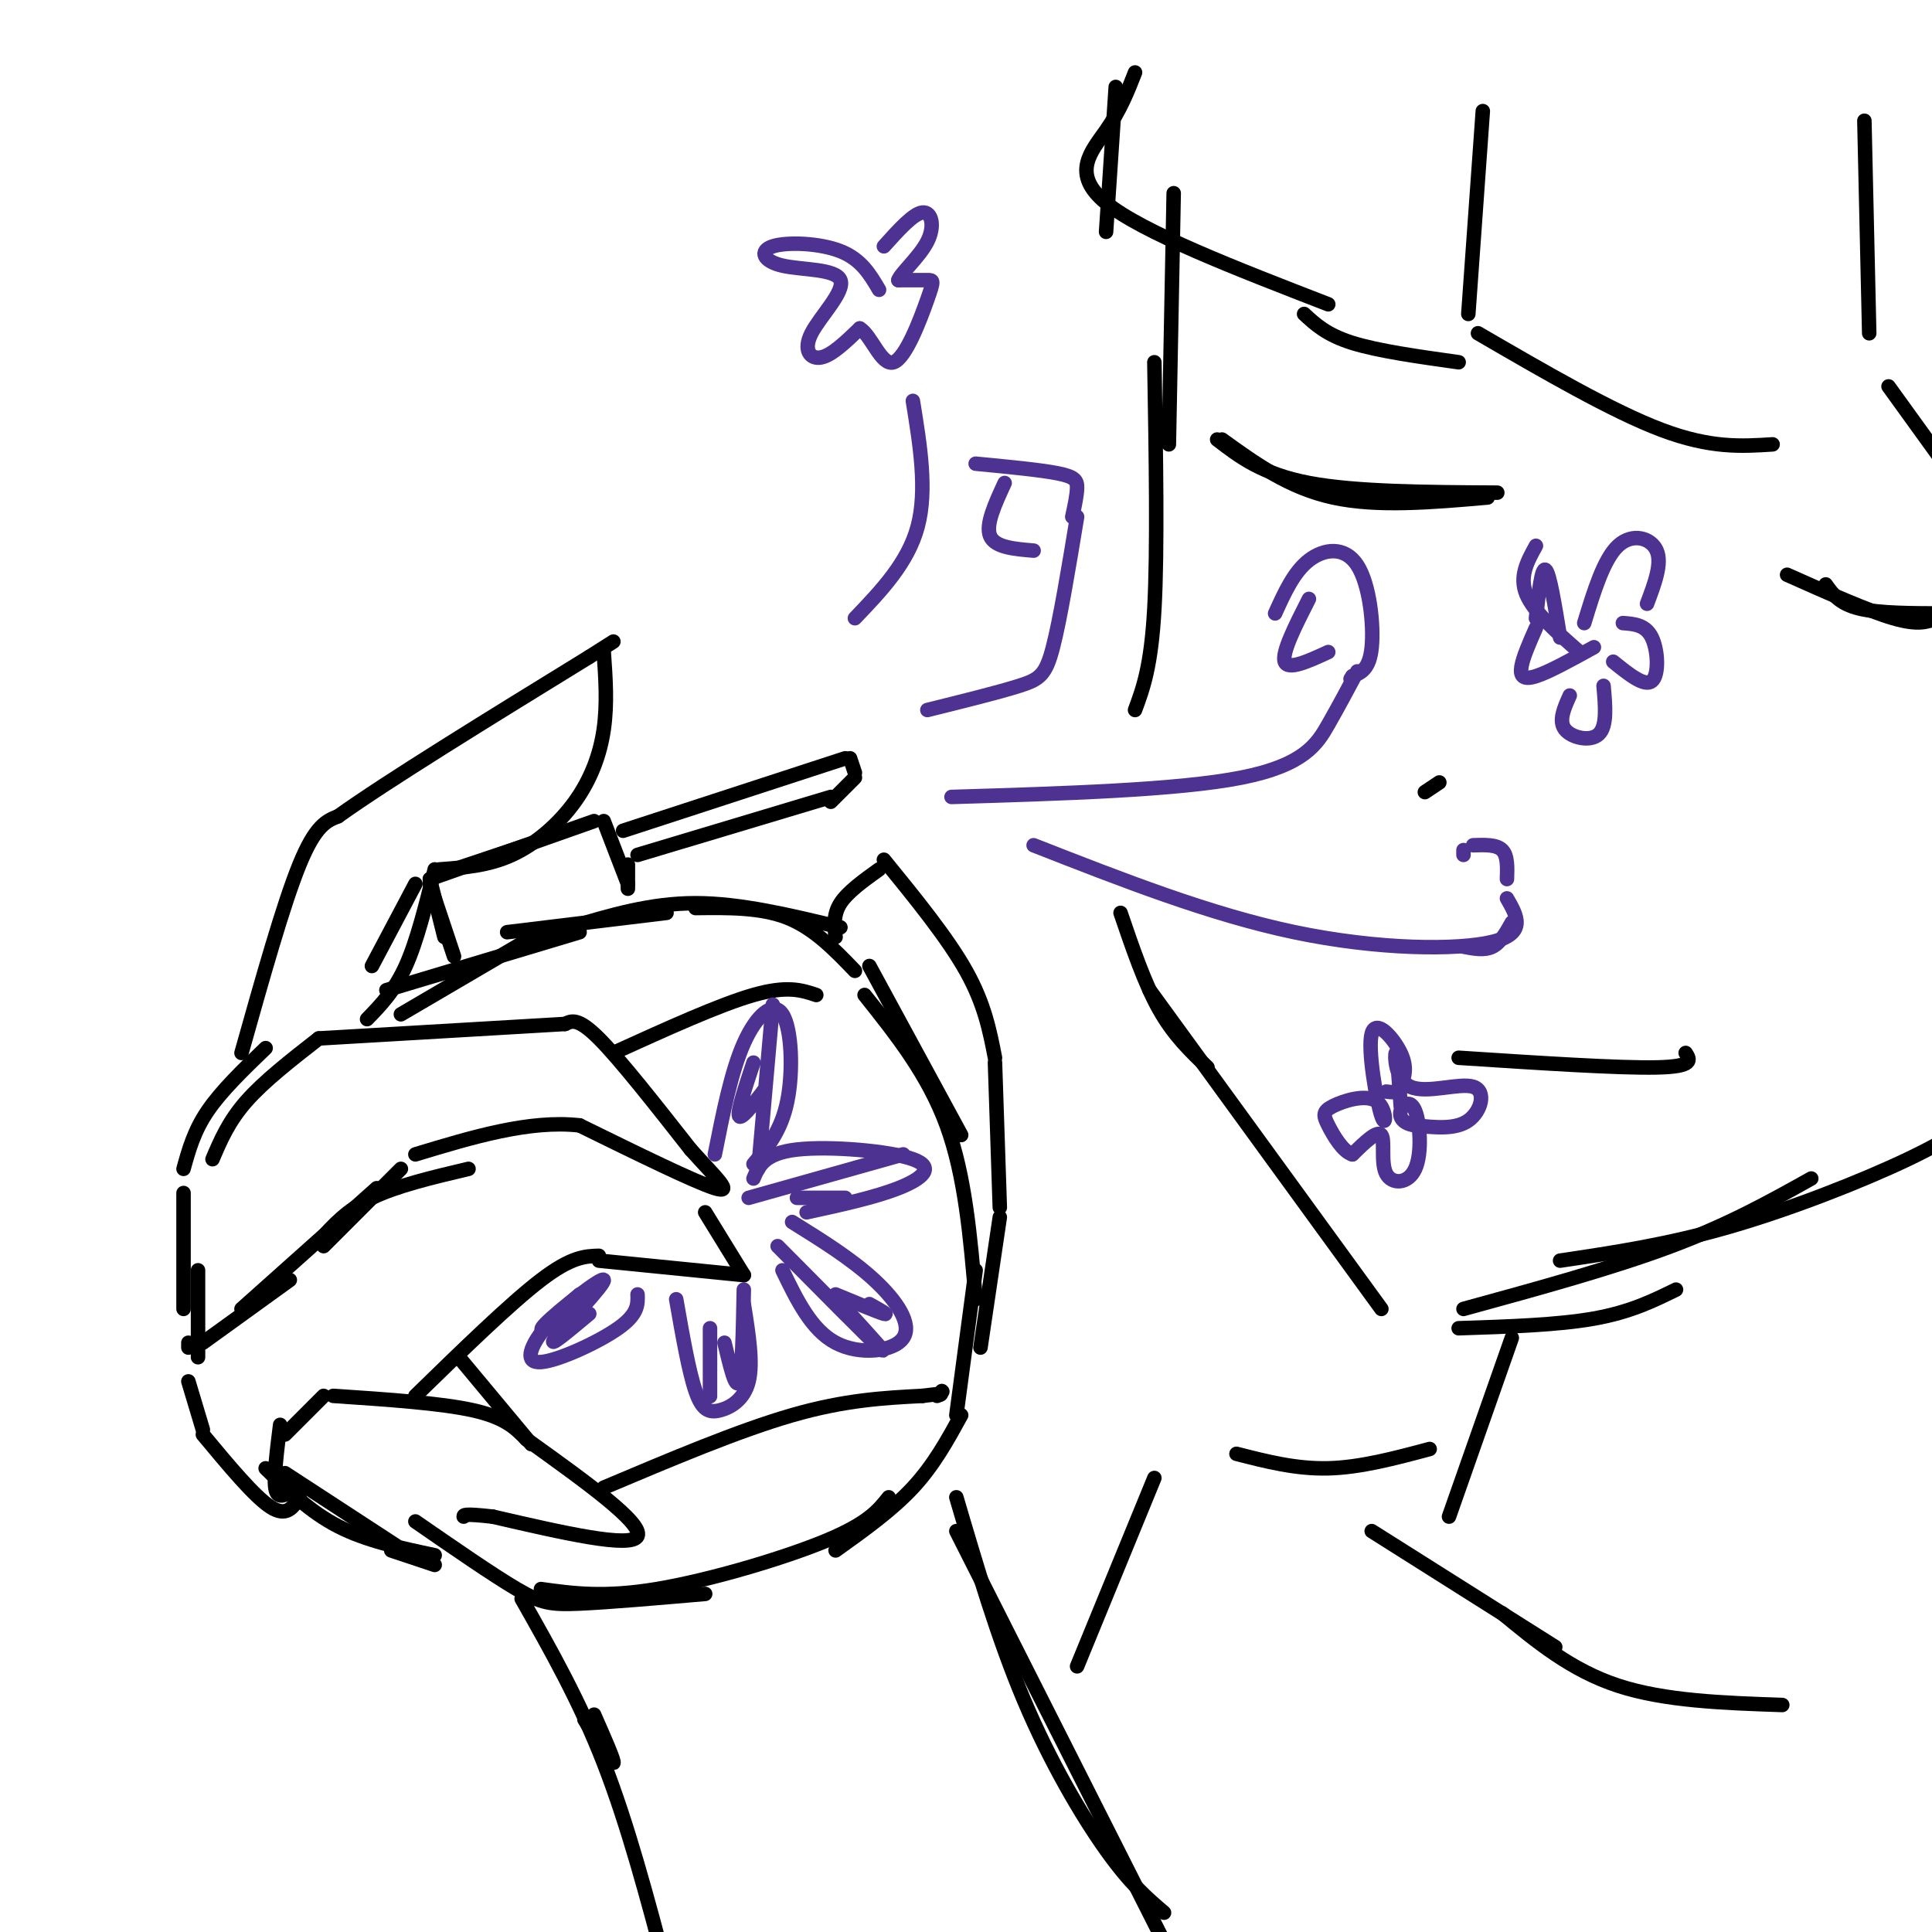 <svg viewBox='0 0 400 400' version='1.1' xmlns='http://www.w3.org/2000/svg' xmlns:xlink='http://www.w3.org/1999/xlink'><g fill='none' stroke='rgb(0,0,0)' stroke-width='3' stroke-linecap='round' stroke-linejoin='round'><path d='M89,182c0.000,0.000 3.000,12.000 3,12'/><path d='M91,181c0.000,0.000 18.000,-6.000 18,-6'/><path d='M89,182c0.000,0.000 34.000,-12.000 34,-12'/><path d='M125,170c0.000,0.000 5.000,13.000 5,13'/><path d='M130,179c0.000,0.000 0.000,5.000 0,5'/><path d='M50,218c4.333,-15.417 8.667,-30.833 12,-39c3.333,-8.167 5.667,-9.083 8,-10'/><path d='M70,169c10.000,-7.167 31.000,-20.083 52,-33'/><path d='M122,136c8.667,-5.500 4.333,-2.750 0,0'/><path d='M125,135c0.381,5.375 0.762,10.750 0,16c-0.762,5.250 -2.667,10.375 -6,15c-3.333,4.625 -8.095,8.750 -13,11c-4.905,2.250 -9.952,2.625 -15,3'/><path d='M86,183c0.000,0.000 -9.000,17.000 -9,17'/><path d='M90,180c-1.833,7.417 -3.667,14.833 -6,20c-2.333,5.167 -5.167,8.083 -8,11'/><path d='M44,240c1.667,-3.917 3.333,-7.833 7,-12c3.667,-4.167 9.333,-8.583 15,-13'/><path d='M66,215c0.000,0.000 51.000,-3.000 51,-3'/><path d='M117,212c1.333,-0.667 2.667,-1.333 7,3c4.333,4.333 11.667,13.667 19,23'/><path d='M143,238c5.311,5.933 9.089,9.267 5,8c-4.089,-1.267 -16.044,-7.133 -28,-13'/><path d='M120,233c-10.333,-1.167 -22.167,2.417 -34,6'/><path d='M83,242c0.000,0.000 -16.000,16.000 -16,16'/><path d='M66,257c2.917,-3.250 5.833,-6.500 11,-9c5.167,-2.500 12.583,-4.250 20,-6'/><path d='M146,251c0.000,0.000 8.000,13.000 8,13'/><path d='M154,264c0.000,0.000 -30.000,-3.000 -30,-3'/><path d='M124,260c-2.833,0.083 -5.667,0.167 -12,5c-6.333,4.833 -16.167,14.417 -26,24'/><path d='M78,246c0.000,0.000 -28.000,25.000 -28,25'/><path d='M55,217c-4.583,4.417 -9.167,8.833 -12,13c-2.833,4.167 -3.917,8.083 -5,12'/><path d='M38,247c0.000,0.000 0.000,24.000 0,24'/><path d='M39,286c0.000,0.000 3.000,10.000 3,10'/><path d='M42,297c5.333,6.417 10.667,12.833 14,15c3.333,2.167 4.667,0.083 6,-2'/><path d='M59,297c0.000,0.000 8.000,-8.000 8,-8'/><path d='M69,289c11.167,0.750 22.333,1.500 29,3c6.667,1.500 8.833,3.750 11,6'/><path d='M109,298c12.083,8.667 24.167,17.333 23,20c-1.167,2.667 -15.583,-0.667 -30,-4'/><path d='M102,314c-6.000,-0.667 -6.000,-0.333 -6,0'/><path d='M59,305c0.000,0.000 23.000,15.000 23,15'/><path d='M81,321c0.000,0.000 9.000,3.000 9,3'/><path d='M89,183c0.000,0.000 5.000,15.000 5,15'/><path d='M83,210c0.000,0.000 29.000,-17.000 29,-17'/><path d='M80,205c0.000,0.000 40.000,-12.000 40,-12'/><path d='M105,193c0.000,0.000 33.000,-4.000 33,-4'/><path d='M129,172c0.000,0.000 46.000,-15.000 46,-15'/><path d='M176,157c0.000,0.000 1.000,3.000 1,3'/><path d='M177,161c0.000,0.000 -5.000,5.000 -5,5'/><path d='M132,177c0.000,0.000 40.000,-12.000 40,-12'/><path d='M118,192c8.333,-2.500 16.667,-5.000 26,-5c9.333,0.000 19.667,2.500 30,5'/><path d='M144,188c6.750,-0.083 13.500,-0.167 19,2c5.500,2.167 9.750,6.583 14,11'/><path d='M173,194c-0.250,-2.333 -0.500,-4.667 1,-7c1.500,-2.333 4.750,-4.667 8,-7'/><path d='M183,178c6.583,8.083 13.167,16.167 17,23c3.833,6.833 4.917,12.417 6,18'/><path d='M206,220c0.000,0.000 1.000,30.000 1,30'/><path d='M207,252c0.000,0.000 -4.000,27.000 -4,27'/><path d='M180,200c0.000,0.000 19.000,35.000 19,35'/><path d='M179,206c6.583,8.250 13.167,16.500 17,27c3.833,10.500 4.917,23.250 6,36'/><path d='M202,263c0.000,0.000 -4.000,30.000 -4,30'/><path d='M199,293c-2.833,5.167 -5.667,10.333 -10,15c-4.333,4.667 -10.167,8.833 -16,13'/><path d='M184,310c-2.133,2.689 -4.267,5.378 -13,9c-8.733,3.622 -24.067,8.178 -35,10c-10.933,1.822 -17.467,0.911 -24,0'/><path d='M86,315c8.000,5.533 16.000,11.067 21,14c5.000,2.933 7.000,3.267 13,3c6.000,-0.267 16.000,-1.133 26,-2'/><path d='M55,304c4.583,4.500 9.167,9.000 15,12c5.833,3.000 12.917,4.500 20,6'/><path d='M60,309c-1.333,0.667 -2.667,1.333 -3,-1c-0.333,-2.333 0.333,-7.667 1,-13'/><path d='M42,278c0.000,0.000 18.000,-13.000 18,-13'/><path d='M39,279c0.000,0.000 0.000,-1.000 0,-1'/><path d='M41,263c0.000,0.000 0.000,18.000 0,18'/><path d='M127,218c11.000,-5.000 22.000,-10.000 29,-12c7.000,-2.000 10.000,-1.000 13,0'/><path d='M95,281c0.000,0.000 15.000,18.000 15,18'/><path d='M125,308c14.000,-5.917 28.000,-11.833 39,-15c11.000,-3.167 19.000,-3.583 27,-4'/><path d='M191,289c5.000,-0.667 4.000,-0.333 3,0'/><path d='M195,288c0.000,0.000 0.100,0.100 0.1,0.1'/></g>
<g fill='none' stroke='rgb(77,50,146)' stroke-width='3' stroke-linecap='round' stroke-linejoin='round'><path d='M148,239c1.702,-8.583 3.405,-17.167 6,-23c2.595,-5.833 6.083,-8.917 8,-6c1.917,2.917 2.262,11.833 1,18c-1.262,6.167 -4.131,9.583 -7,13'/><path d='M156,244c1.113,-2.613 2.226,-5.226 9,-6c6.774,-0.774 19.208,0.292 24,2c4.792,1.708 1.940,4.060 -3,6c-4.940,1.940 -11.970,3.470 -19,5'/><path d='M164,253c6.155,3.833 12.310,7.667 17,12c4.690,4.333 7.917,9.167 6,12c-1.917,2.833 -8.976,3.667 -14,1c-5.024,-2.667 -8.012,-8.833 -11,-15'/><path d='M140,269c1.310,7.494 2.619,14.988 4,19c1.381,4.012 2.833,4.542 5,4c2.167,-0.542 5.048,-2.155 6,-6c0.952,-3.845 -0.024,-9.923 -1,-16'/><path d='M120,268c-2.929,2.536 -5.857,5.071 -8,8c-2.143,2.929 -3.500,6.250 0,6c3.500,-0.250 11.857,-4.071 16,-7c4.143,-2.929 4.071,-4.964 4,-7'/><path d='M122,272c-4.476,3.744 -8.952,7.488 -7,5c1.952,-2.488 10.333,-11.208 10,-12c-0.333,-0.792 -9.381,6.345 -12,9c-2.619,2.655 1.190,0.827 5,-1'/><path d='M154,267c-0.167,8.583 -0.333,17.167 -1,19c-0.667,1.833 -1.833,-3.083 -3,-8'/><path d='M147,275c0.000,6.583 0.000,13.167 0,14c0.000,0.833 0.000,-4.083 0,-9'/><path d='M161,258c9.250,9.333 18.500,18.667 21,21c2.500,2.333 -1.750,-2.333 -6,-7'/><path d='M173,268c4.417,1.833 8.833,3.667 10,4c1.167,0.333 -0.917,-0.833 -3,-2'/><path d='M155,248c0.000,0.000 32.000,-9.000 32,-9'/><path d='M165,248c0.000,0.000 10.000,0.000 10,0'/><path d='M157,242c0.000,0.000 3.000,-34.000 3,-34'/><path d='M156,220c-1.667,5.000 -3.333,10.000 -3,11c0.333,1.000 2.667,-2.000 5,-5'/><path d='M158,226c0.000,0.000 0.000,4.000 0,4'/><path d='M192,147c7.356,-1.822 14.711,-3.644 19,-5c4.289,-1.356 5.511,-2.244 7,-8c1.489,-5.756 3.244,-16.378 5,-27'/><path d='M208,100c-2.000,4.333 -4.000,8.667 -3,11c1.000,2.333 5.000,2.667 9,3'/><path d='M197,165c23.467,-0.711 46.933,-1.422 60,-4c13.067,-2.578 15.733,-7.022 18,-11c2.267,-3.978 4.133,-7.489 6,-11'/><path d='M271,124c-2.833,5.583 -5.667,11.167 -5,13c0.667,1.833 4.833,-0.083 9,-2'/><path d='M214,175c18.311,7.178 36.622,14.356 54,18c17.378,3.644 33.822,3.756 41,2c7.178,-1.756 5.089,-5.378 3,-9'/><path d='M303,176c0.000,0.000 0.000,1.000 0,1'/><path d='M323,132c-1.083,-6.667 -2.167,-13.333 -3,-14c-0.833,-0.667 -1.417,4.667 -2,10'/><path d='M318,130c-1.333,3.022 -2.667,6.044 -3,8c-0.333,1.956 0.333,2.844 3,2c2.667,-0.844 7.333,-3.422 12,-6'/><path d='M334,137c3.244,2.622 6.489,5.244 8,4c1.511,-1.244 1.289,-6.356 0,-9c-1.289,-2.644 -3.644,-2.822 -6,-3'/><path d='M341,125c1.578,-4.178 3.156,-8.356 2,-11c-1.156,-2.644 -5.044,-3.756 -8,-1c-2.956,2.756 -4.978,9.378 -7,16'/><path d='M318,113c-1.750,3.167 -3.500,6.333 -2,10c1.500,3.667 6.250,7.833 11,12'/><path d='M325,144c-1.178,2.622 -2.356,5.244 -1,7c1.356,1.756 5.244,2.644 7,1c1.756,-1.644 1.378,-5.822 1,-10'/><path d='M182,60c-1.846,-3.151 -3.692,-6.301 -8,-8c-4.308,-1.699 -11.079,-1.946 -14,-1c-2.921,0.946 -1.993,3.085 2,4c3.993,0.915 11.050,0.606 12,3c0.950,2.394 -4.206,7.491 -6,11c-1.794,3.509 -0.227,5.431 2,5c2.227,-0.431 5.113,-3.216 8,-6'/><path d='M178,68c2.418,1.381 4.463,7.834 7,7c2.537,-0.834 5.568,-8.955 7,-13c1.432,-4.045 1.266,-4.013 0,-4c-1.266,0.013 -3.633,0.006 -6,0'/><path d='M186,58c0.393,-1.369 4.375,-4.792 6,-8c1.625,-3.208 0.893,-6.202 -1,-6c-1.893,0.202 -4.946,3.601 -8,7'/><path d='M222,107c0.489,-2.244 0.978,-4.489 1,-6c0.022,-1.511 -0.422,-2.289 -4,-3c-3.578,-0.711 -10.289,-1.356 -17,-2'/><path d='M264,127c1.940,-4.292 3.881,-8.583 7,-11c3.119,-2.417 7.417,-2.958 10,1c2.583,3.958 3.452,12.417 3,17c-0.452,4.583 -2.226,5.292 -4,6'/><path d='M280,140c-0.667,1.000 -0.333,0.500 0,0'/><path d='M305,175c2.417,-0.083 4.833,-0.167 6,1c1.167,1.167 1.083,3.583 1,6'/><path d='M313,191c-1.167,2.083 -2.333,4.167 -4,5c-1.667,0.833 -3.833,0.417 -6,0'/><path d='M177,128c5.500,-5.750 11.000,-11.500 13,-19c2.000,-7.500 0.500,-16.750 -1,-26'/><path d='M290,229c-0.378,-5.496 -0.756,-10.992 -1,-11c-0.244,-0.008 -0.354,5.472 3,7c3.354,1.528 10.172,-0.896 13,0c2.828,0.896 1.665,5.113 -1,7c-2.665,1.887 -6.833,1.443 -11,1'/><path d='M293,233c-2.537,-0.344 -3.379,-1.704 -3,-3c0.379,-1.296 1.980,-2.527 3,0c1.020,2.527 1.459,8.811 0,12c-1.459,3.189 -4.816,3.282 -6,1c-1.184,-2.282 -0.195,-6.938 -1,-8c-0.805,-1.062 -3.402,1.469 -6,4'/><path d='M280,239c-1.984,-0.547 -3.942,-3.916 -5,-6c-1.058,-2.084 -1.214,-2.884 1,-4c2.214,-1.116 6.798,-2.548 9,-1c2.202,1.548 2.023,6.075 1,3c-1.023,-3.075 -2.891,-13.751 -2,-17c0.891,-3.249 4.540,0.929 6,4c1.460,3.071 0.730,5.036 0,7'/><path d='M290,225c-0.500,1.333 -1.750,1.167 -3,1'/></g>
<g fill='none' stroke='rgb(0,0,0)' stroke-width='3' stroke-linecap='round' stroke-linejoin='round'><path d='M121,356c2.833,4.583 5.667,9.167 6,9c0.333,-0.167 -1.833,-5.083 -4,-10'/><path d='M108,331c6.000,10.583 12.000,21.167 17,34c5.000,12.833 9.000,27.917 13,43'/><path d='M198,310c4.289,14.578 8.578,29.156 14,42c5.422,12.844 11.978,23.956 17,31c5.022,7.044 8.511,10.022 12,13'/><path d='M198,317c0.000,0.000 47.000,93.000 47,93'/><path d='M243,40c0.000,0.000 -1.000,52.000 -1,52'/><path d='M239,75c0.333,19.500 0.667,39.000 0,51c-0.667,12.000 -2.333,16.500 -4,21'/><path d='M232,189c2.500,7.333 5.000,14.667 8,20c3.000,5.333 6.500,8.667 10,12'/><path d='M238,205c0.000,0.000 48.000,66.000 48,66'/><path d='M302,275c10.250,-0.333 20.500,-0.667 28,-2c7.500,-1.333 12.250,-3.667 17,-6'/><path d='M303,271c15.500,-4.250 31.000,-8.500 43,-13c12.000,-4.500 20.500,-9.250 29,-14'/><path d='M323,261c11.067,-1.644 22.133,-3.289 35,-7c12.867,-3.711 27.533,-9.489 37,-14c9.467,-4.511 13.733,-7.756 18,-11'/><path d='M298,162c0.000,0.000 -3.000,2.000 -3,2'/><path d='M302,219c16.583,1.083 33.167,2.167 41,2c7.833,-0.167 6.917,-1.583 6,-3'/><path d='M253,91c6.917,5.000 13.833,10.000 23,12c9.167,2.000 20.583,1.000 32,0'/><path d='M310,102c-14.667,-0.083 -29.333,-0.167 -39,-2c-9.667,-1.833 -14.333,-5.417 -19,-9'/><path d='M370,119c8.417,3.750 16.833,7.500 22,9c5.167,1.500 7.083,0.750 9,0'/><path d='M403,127c-6.917,0.000 -13.833,0.000 -18,-1c-4.167,-1.000 -5.583,-3.000 -7,-5'/><path d='M231,18c0.000,0.000 -2.000,30.000 -2,30'/><path d='M270,65c2.333,2.167 4.667,4.333 10,6c5.333,1.667 13.667,2.833 22,4'/><path d='M307,23c0.000,0.000 -3.000,42.000 -3,42'/><path d='M306,69c13.917,8.083 27.833,16.167 38,20c10.167,3.833 16.583,3.417 23,3'/><path d='M386,25c0.000,0.000 1.000,44.000 1,44'/><path d='M391,80c0.000,0.000 13.000,18.000 13,18'/><path d='M235,15c-1.511,3.867 -3.022,7.733 -6,12c-2.978,4.267 -7.422,8.933 0,15c7.422,6.067 26.711,13.533 46,21'/><path d='M313,277c0.000,0.000 -13.000,37.000 -13,37'/><path d='M284,317c0.000,0.000 38.000,24.000 38,24'/><path d='M311,334c7.167,5.917 14.333,11.833 24,15c9.667,3.167 21.833,3.583 34,4'/><path d='M296,300c-7.167,1.917 -14.333,3.833 -21,4c-6.667,0.167 -12.833,-1.417 -19,-3'/><path d='M239,306c0.000,0.000 -16.000,39.000 -16,39'/></g>
</svg>
